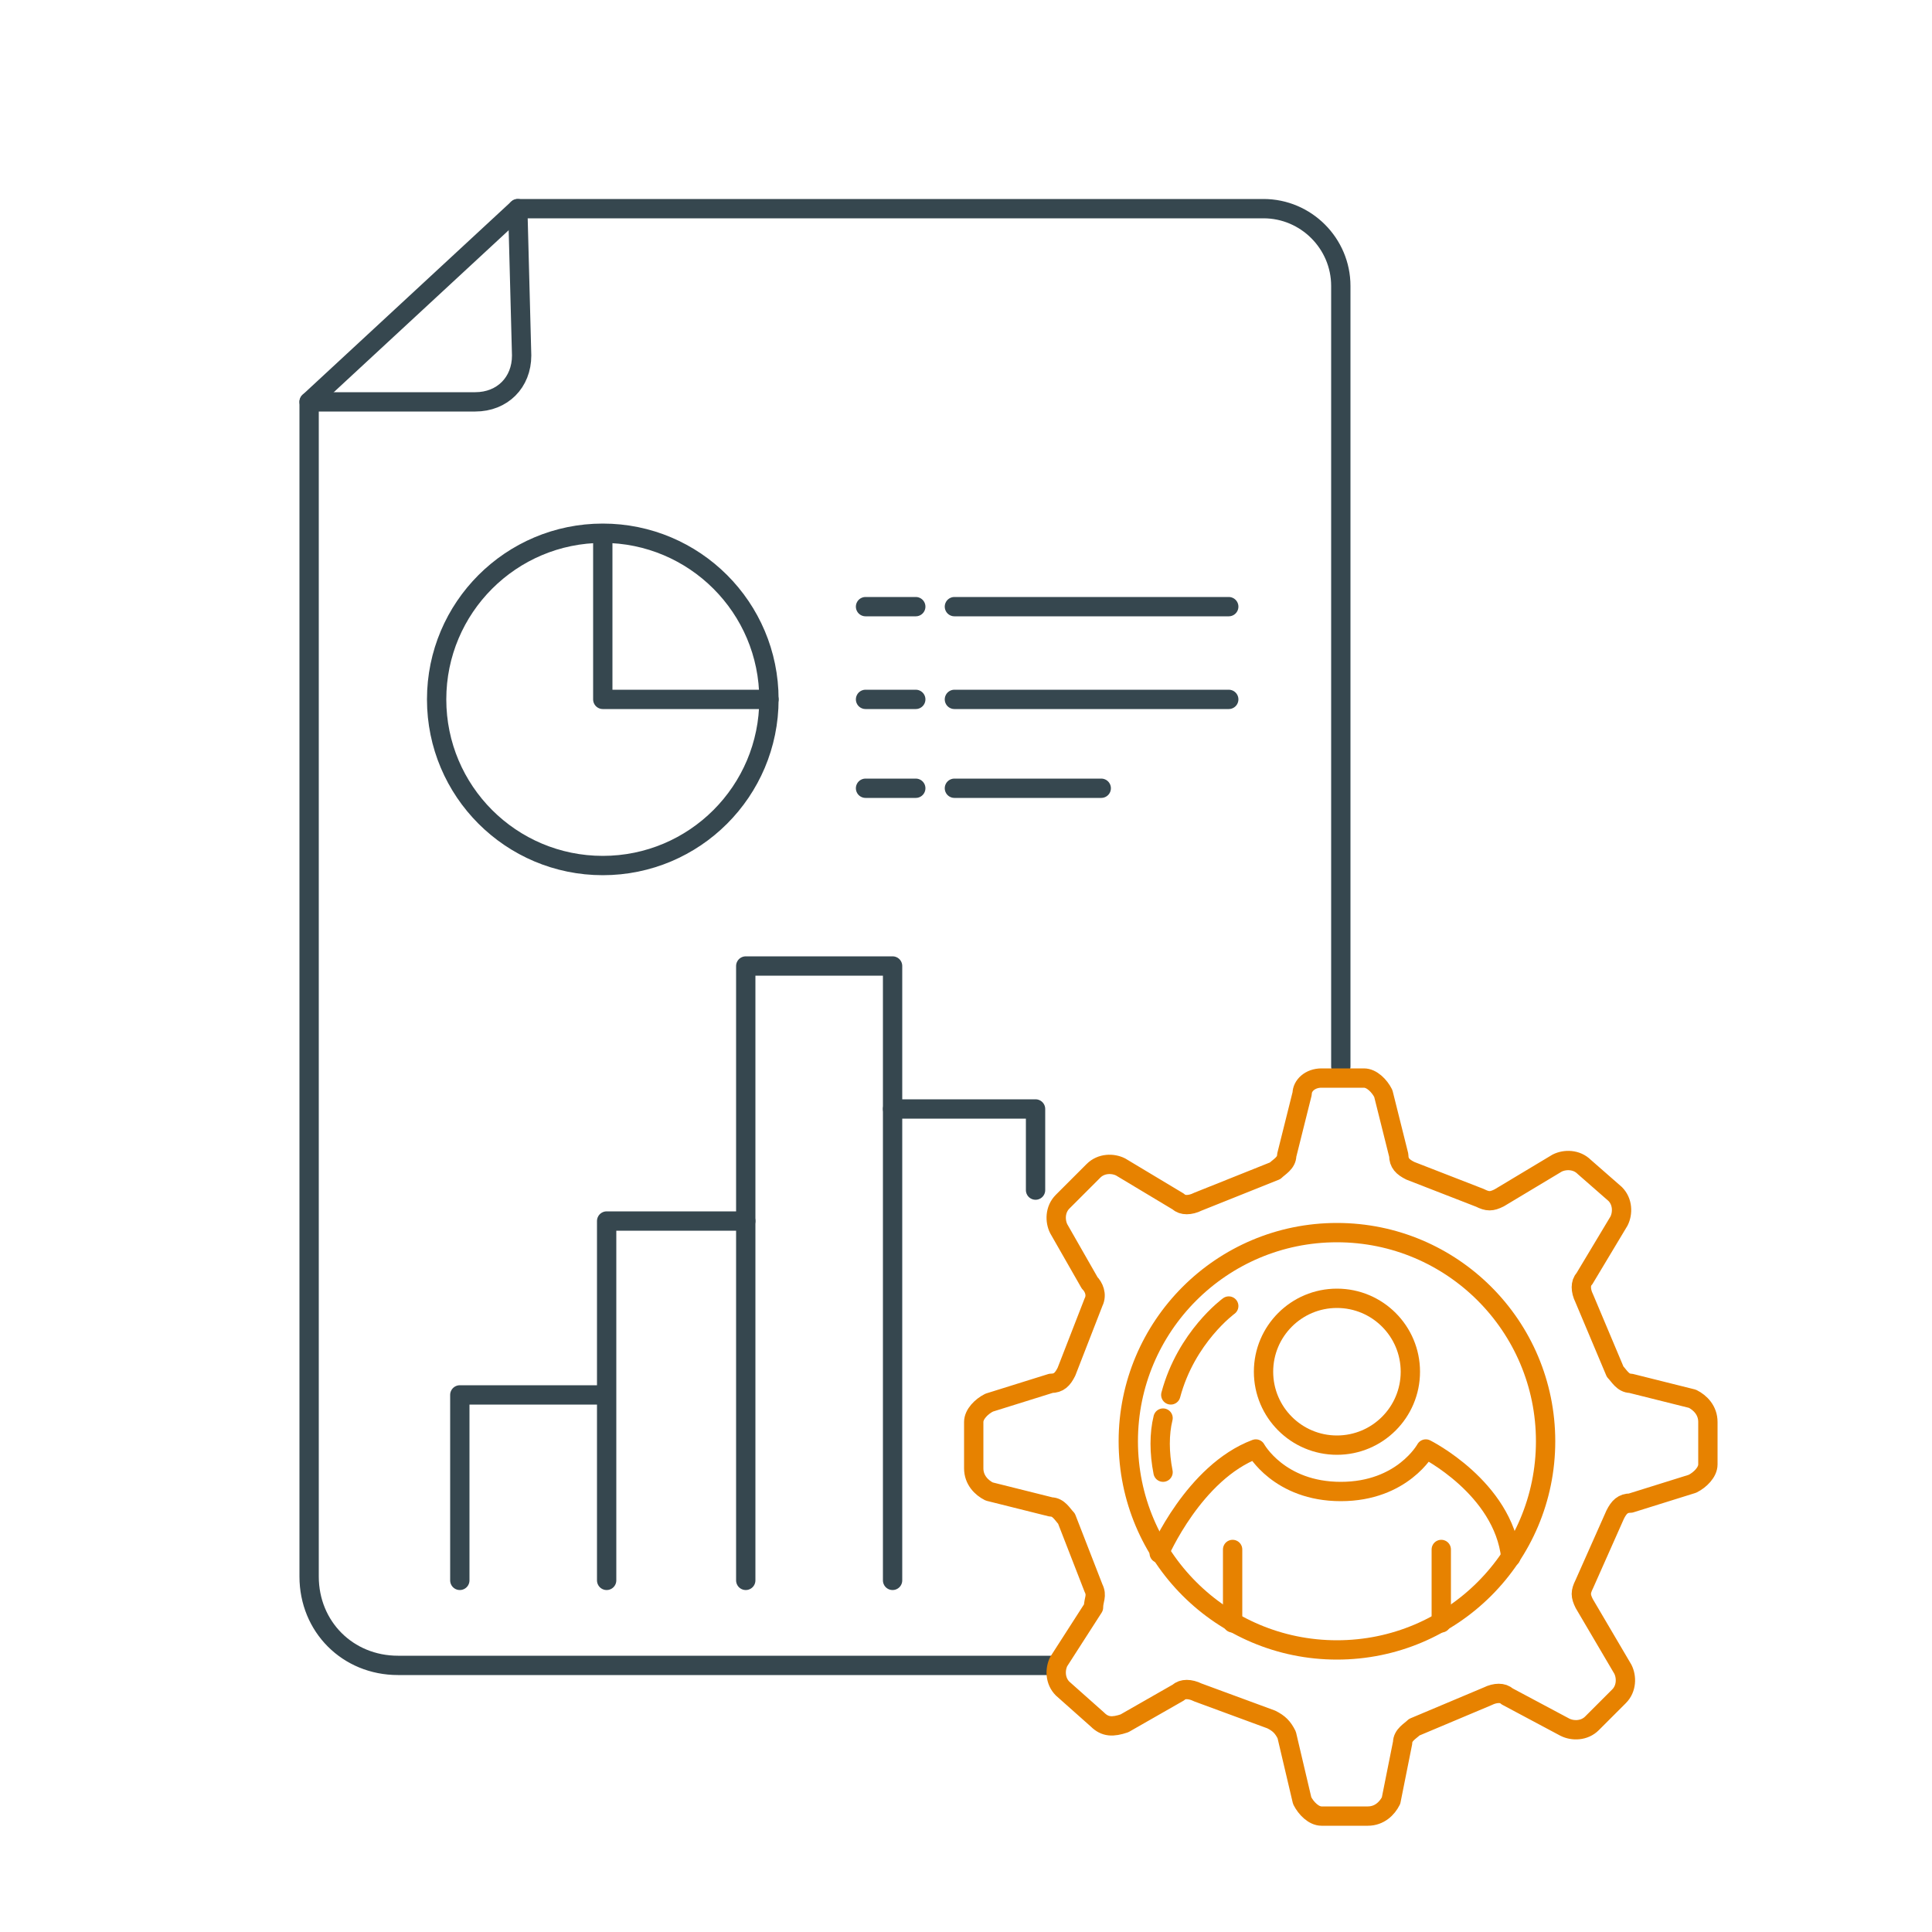 <?xml version="1.0" encoding="utf-8"?>
<!-- Generator: Adobe Illustrator 27.0.0, SVG Export Plug-In . SVG Version: 6.00 Build 0)  -->
<svg version="1.1" id="Layer_1" xmlns="http://www.w3.org/2000/svg" xmlns:xlink="http://www.w3.org/1999/xlink" x="0px" y="0px"
	 viewBox="0 0 50 50" style="enable-background:new 0 0 50 50;" xml:space="preserve">
<style type="text/css">
	.st0{fill:none;stroke:#36474F;stroke-width:0.5;stroke-linecap:round;stroke-linejoin:round;stroke-miterlimit:10;}
	.st1{fill:none;stroke:#E78200;stroke-width:0.5;stroke-linecap:round;stroke-linejoin:round;stroke-miterlimit:10;}
</style>
<g>
	<path class="st0" d="M27.2,43.1H10.3c-1.3,0-2.3-1-2.3-2.3V10.4l5.4-5h19.3c1.1,0,2,0.9,2,2v20.2"/>
	<path class="st0" d="M8,10.4h4.3c0.7,0,1.2-0.5,1.2-1.2l-0.1-3.8"/>
	<circle class="st0" cx="15.6" cy="18.1" r="4.3"/>
	<polyline class="st0" points="15.6,13.9 15.6,18.1 19.9,18.1 	"/>
	<polyline class="st0" points="11.9,40.9 11.9,36.1 15.6,36.1 	"/>
	<polyline class="st0" points="15.7,40.9 15.7,31.6 19.3,31.6 	"/>
	<polyline class="st0" points="19.3,40.9 19.3,25 23.1,25 23.1,40.9 	"/>
	<polyline class="st0" points="23.1,28.7 26.8,28.7 26.8,30.8 	"/>
	<line class="st0" x1="22.4" y1="15.7" x2="23.7" y2="15.7"/>
	<line class="st0" x1="24.7" y1="15.7" x2="31.8" y2="15.7"/>
	<line class="st0" x1="22.4" y1="18.1" x2="23.7" y2="18.1"/>
	<line class="st0" x1="24.7" y1="18.1" x2="31.8" y2="18.1"/>
	<line class="st0" x1="22.4" y1="20.4" x2="23.7" y2="20.4"/>
	<line class="st0" x1="24.7" y1="20.4" x2="28.5" y2="20.4"/>
	<g>
		<path class="st1" d="M28.3,33.7l-0.7,1.8c-0.1,0.2-0.2,0.3-0.4,0.3l-1.6,0.5c-0.2,0.1-0.4,0.3-0.4,0.5V38c0,0.3,0.2,0.5,0.4,0.6
			l1.6,0.4c0.2,0,0.3,0.2,0.4,0.3l0.7,1.8c0.1,0.2,0,0.3,0,0.5L27.4,43c-0.1,0.2-0.1,0.5,0.1,0.7l0.9,0.8c0.2,0.2,0.4,0.2,0.7,0.1
			l1.4-0.8c0.1-0.1,0.3-0.1,0.5,0l1.9,0.7c0.2,0.1,0.3,0.2,0.4,0.4l0.4,1.7c0.1,0.2,0.3,0.4,0.5,0.4h1.2c0.3,0,0.5-0.2,0.6-0.4
			l0.3-1.5c0-0.2,0.2-0.3,0.3-0.4l1.9-0.8c0.2-0.1,0.4-0.1,0.5,0l1.5,0.8c0.2,0.1,0.5,0.1,0.7-0.1l0.7-0.7c0.2-0.2,0.2-0.5,0.1-0.7
			l-1-1.7c-0.1-0.2-0.1-0.3,0-0.5l0.8-1.8c0.1-0.2,0.2-0.3,0.4-0.3l1.6-0.5c0.2-0.1,0.4-0.3,0.4-0.5v-1.1c0-0.3-0.2-0.5-0.4-0.6
			l-1.6-0.4c-0.2,0-0.3-0.2-0.4-0.3L41,33.6c-0.1-0.2-0.1-0.4,0-0.5l0.9-1.5c0.1-0.2,0.1-0.5-0.1-0.7L41,30.2
			c-0.2-0.2-0.5-0.2-0.7-0.1L38.8,31c-0.2,0.1-0.3,0.1-0.5,0l-1.8-0.7c-0.2-0.1-0.3-0.2-0.3-0.4l-0.4-1.6c-0.1-0.2-0.3-0.4-0.5-0.4
			h-1.1c-0.3,0-0.5,0.2-0.5,0.4l-0.4,1.6c0,0.2-0.2,0.3-0.3,0.4l-2,0.8c-0.2,0.1-0.4,0.1-0.5,0L29,30.2c-0.2-0.1-0.5-0.1-0.7,0.1
			l-0.8,0.8c-0.2,0.2-0.2,0.5-0.1,0.7l0.8,1.4C28.3,33.3,28.4,33.5,28.3,33.7z"/>
		<circle class="st1" cx="34.6" cy="37.3" r="5.4"/>
		<circle class="st1" cx="34.6" cy="35.5" r="1.9"/>
		<path class="st1" d="M30.1,36.7c-0.1,0.4-0.1,0.9,0,1.4"/>
		<path class="st1" d="M31.8,33.8c0,0-1.1,0.8-1.5,2.3"/>
		<line class="st1" x1="31.9" y1="42" x2="31.9" y2="40.1"/>
		<line class="st1" x1="37.3" y1="42" x2="37.3" y2="40.1"/>
		<path class="st1" d="M30,40.2c0,0,0.9-2.1,2.5-2.7c0,0,0.6,1.1,2.2,1.1c1.6,0,2.2-1.1,2.2-1.1s2,1,2.2,2.8"/>
	</g>
</g>
</svg>
